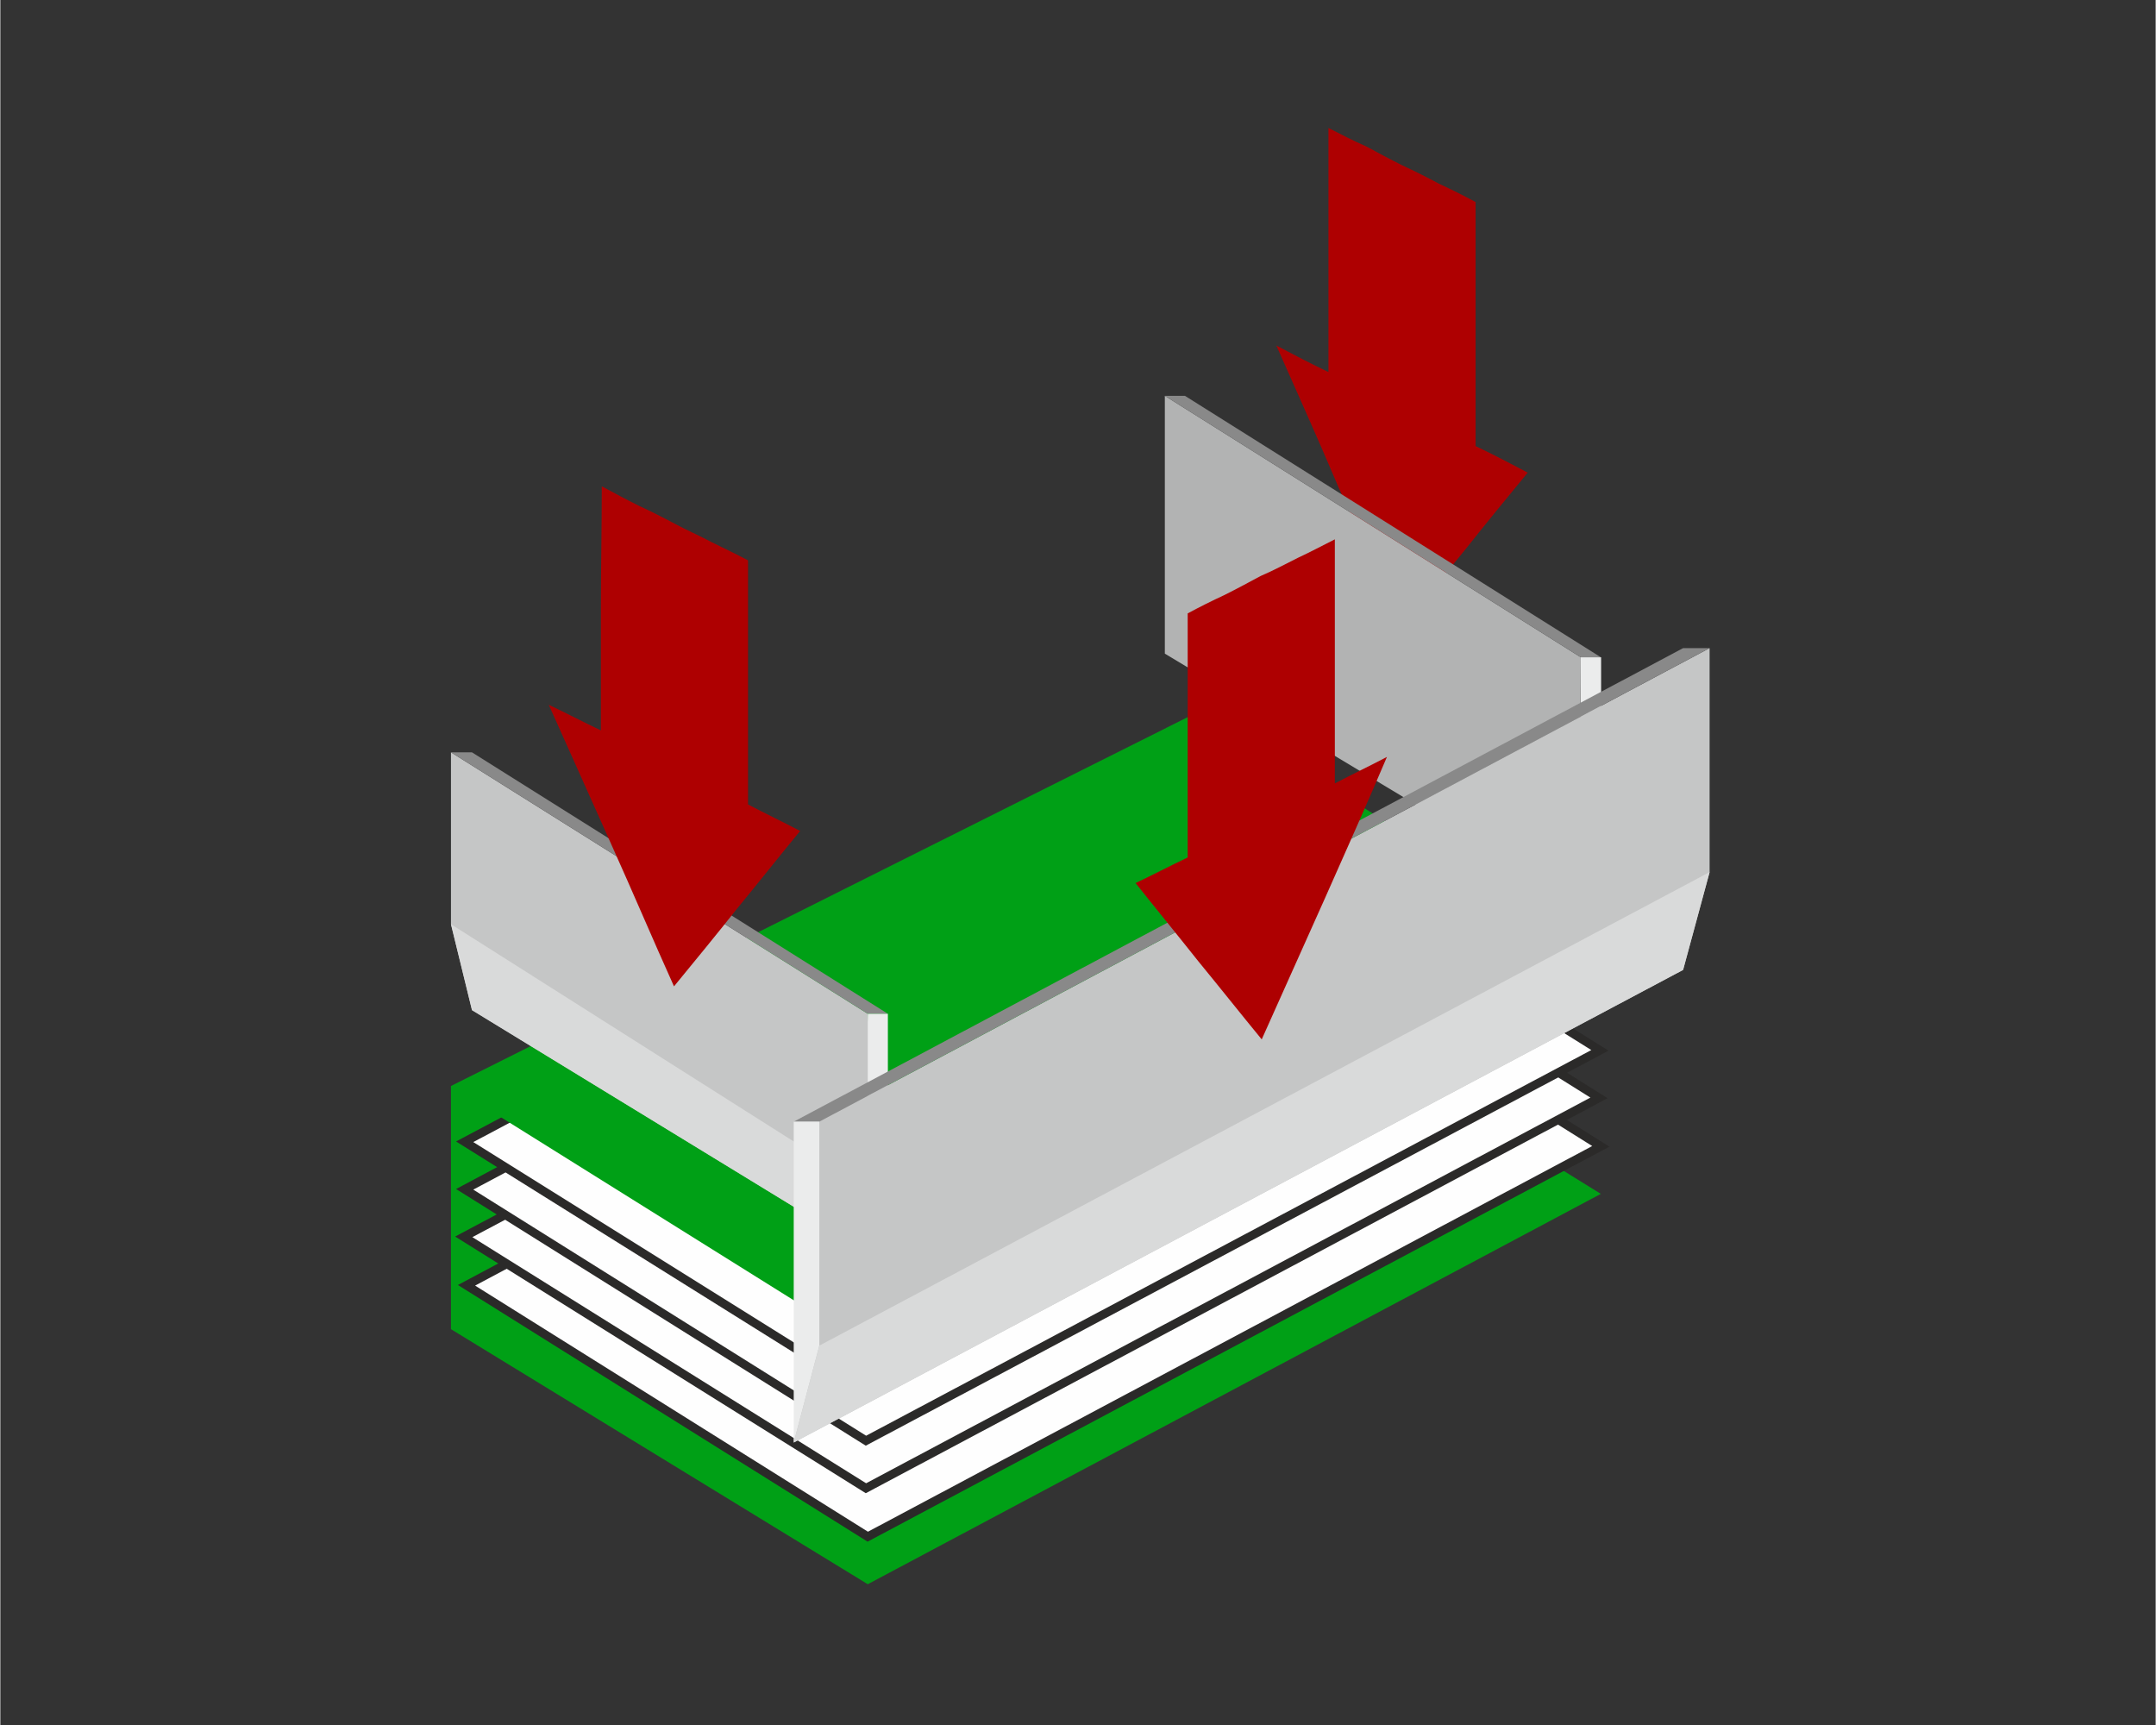 <?xml version="1.0" encoding="UTF-8"?>
<!DOCTYPE svg PUBLIC "-//W3C//DTD SVG 1.1//EN" "http://www.w3.org/Graphics/SVG/1.1/DTD/svg11.dtd">
<!-- Creator: CorelDRAW X7 -->
<svg xmlns="http://www.w3.org/2000/svg" xml:space="preserve" width="50mm" height="40mm" version="1.1" style="shape-rendering:geometricPrecision; text-rendering:geometricPrecision; image-rendering:optimizeQuality; fill-rule:evenodd; clip-rule:evenodd"
viewBox="0 0 2358 1887"
 xmlns:xlink="http://www.w3.org/1999/xlink">
 <rect x="0" y="0" width="2358" height="1887" fill="#333333" stroke="none"/>
 <defs>
  <style type="text/css">
   <![CDATA[
    .str0 {stroke:#2B2A29;stroke-width:9.434}
    .fil5 {fill:none}
    .fil3 {fill:#FEFEFE}
    .fil8 {fill:#EBECEC}
    .fil9 {fill:#D9DADA}
    .fil6 {fill:#C5C6C6}
    .fil1 {fill:#B2B3B3}
    .fil7 {fill:#898989}
    .fil4 {fill:#2B2A29}
    .fil2 {fill:#00A016}
    .fil0 {fill:#AE0001}
   ]]>
  </style>
 </defs>
 <g id="Ebene_x0020_1">
  <path class="fil0" d="M1533 687c23,-28 46,-57 69,-85 23,-29 46,-57 69,-85 -19,-10 -38,-20 -57,-29 0,-45 0,-89 0,-134 0,-44 0,-89 0,-133 -13,-7 -27,-14 -40,-20 -13,-7 -27,-14 -40,-20 -14,-7 -27,-14 -40,-21 -14,-6 -27,-13 -41,-20 0,45 0,89 0,134 0,44 0,89 0,133 -19,-9 -38,-19 -57,-29 23,52 46,103 68,155 23,51 46,103 69,154z"/>
  <polygon class="fil1" points="1729,719 1728,988 1274,715 1274,433 "/>
  <polygon class="fil2" points="1318,1038 1751,1306 949,1733 493,1454 493,1188 "/>
  <polygon class="fil3 str0" points="510,1406 949,1681 1751,1254 1312,979 "/>
  <polygon class="fil3 str0" points="507,1353 947,1628 1749,1201 1310,926 "/>
  <polygon class="fil3 str0" points="508,1301 947,1576 1750,1149 1310,874 "/>
  <polygon class="fil3 str0" points="508,1249 948,1524 1750,1097 1310,823 "/>
  <g id="_1782403184880">
   <path class="fil4" d="M1644 1127c-27,-17 -54,-34 -81,-51 -27,-17 -54,-34 -82,-51 -27,-17 -54,-34 -81,-51 -27,-17 -55,-34 -82,-51 -15,8 -29,16 -44,24 27,17 54,34 82,51 27,17 54,34 81,51 27,17 55,34 82,51 27,16 54,34 81,50 15,-7 30,-15 44,-23zm-616 328c-17,-11 -33,-21 -50,-32 -17,-10 -34,-20 -50,-31 -7,4 -15,8 -21,11 16,11 33,21 50,32 17,10 33,21 50,31 7,-4 14,-7 21,-11zm37 -20c-33,-20 -65,-41 -98,-61 -33,-21 -66,-41 -99,-62 -32,-20 -65,-41 -98,-61 -33,-21 -66,-41 -98,-62 -7,4 -14,8 -21,11 32,21 65,41 98,62 33,20 66,41 98,61 33,21 66,41 99,62 33,20 65,41 98,61 7,-3 14,-7 21,-11zm37 -20c-33,-20 -65,-41 -98,-61 -33,-21 -66,-41 -98,-62 -33,-20 -66,-41 -99,-61 -33,-20 -65,-41 -98,-62 -7,4 -14,8 -21,12 33,20 65,41 98,61 33,21 66,41 99,62 32,20 65,41 98,61 33,21 65,41 98,62 7,-4 14,-8 21,-12zm37 -19c-33,-21 -65,-41 -98,-62 -33,-20 -66,-41 -98,-61 -33,-21 -66,-41 -99,-62 -33,-20 -65,-41 -98,-61 -7,3 -14,7 -21,11 33,20 65,41 98,62 33,20 66,41 98,61 33,20 66,41 99,61 33,21 65,41 98,62 7,-4 14,-8 21,-11zm37 -20c-32,-21 -65,-41 -98,-61 -33,-21 -66,-41 -98,-62 -33,-20 -66,-41 -99,-61 -32,-21 -65,-41 -98,-62 -7,4 -14,7 -21,11 33,21 65,41 98,62 33,20 66,41 99,61 32,21 65,41 98,62 33,20 66,41 98,61 7,-4 14,-7 21,-11zm37 -20c-32,-20 -65,-41 -98,-61 -33,-21 -66,-41 -98,-62 -33,-20 -66,-41 -99,-61 -33,-21 -65,-41 -98,-62 -7,4 -14,8 -21,12 33,20 65,41 98,61 33,21 66,41 99,62 32,20 65,41 98,61 33,20 66,41 98,61 7,-3 14,-7 21,-11zm37 -20c-22,-14 -44,-28 -67,-42 -22,-14 -45,-28 -67,-42 -23,-14 -45,-28 -68,-42 -22,-14 -44,-28 -67,-42 -7,4 -14,8 -21,11 22,14 45,28 67,42 23,15 45,29 68,43 22,14 45,28 67,42 23,14 45,28 67,42 7,-4 14,-8 21,-12zm38 -19c-33,-21 -66,-41 -99,-62 -33,-20 -65,-41 -98,-61 -33,-21 -66,-41 -99,-62 -32,-20 -65,-41 -98,-61 -7,4 -14,7 -21,11 33,21 66,41 98,62 33,20 66,41 99,61 33,21 65,41 98,62 33,20 66,40 99,61 7,-4 14,-7 21,-11zm37 -20c-33,-20 -66,-41 -99,-61 -33,-21 -65,-41 -98,-62 -33,-20 -66,-41 -99,-61 -32,-21 -65,-41 -98,-62 -7,4 -14,8 -21,11 33,21 66,41 98,62 33,20 66,41 99,61 33,21 65,41 98,62 33,20 66,41 99,61 7,-3 14,-7 21,-11zm37 -20c-33,-20 -66,-41 -99,-61 -32,-21 -65,-41 -98,-62 -33,-20 -66,-41 -98,-61 -33,-21 -66,-41 -99,-62 -7,4 -14,8 -21,12 33,20 66,41 99,61 32,21 65,41 98,62 33,20 66,41 98,61 33,21 66,41 99,62 7,-4 14,-8 21,-12zm74 -39c-28,-17 -55,-35 -83,-52 -28,-17 -55,-35 -83,-52 -7,4 -14,8 -21,11 27,18 55,35 83,52 27,18 55,35 83,52 7,-4 14,-7 21,-11zm37 -20c-33,-20 -66,-41 -98,-61 -33,-21 -66,-41 -99,-62 -33,-20 -65,-41 -98,-61 -33,-21 -66,-41 -99,-62 -7,4 -14,8 -21,11 33,21 66,41 99,62 33,20 65,41 98,61 33,21 66,41 99,62 32,20 65,41 98,61 7,-3 14,-7 21,-11zm37 -20c-33,-20 -66,-40 -98,-61 -33,-20 -66,-41 -99,-61 -33,-21 -65,-41 -98,-62 -33,-20 -66,-41 -99,-61 -7,3 -14,7 -21,11 33,20 66,41 99,61 33,21 65,41 98,62 33,20 66,41 99,61 32,21 65,41 98,62 7,-4 14,-8 21,-12zm37 -19c-33,-21 -66,-41 -98,-62 -33,-20 -66,-41 -99,-61 -32,-21 -65,-41 -98,-62 -33,-20 -66,-41 -99,-61 -7,4 -14,7 -21,11 33,21 66,41 99,62 33,20 66,41 98,61 33,20 66,41 99,61 32,21 65,41 98,62 7,-4 14,-8 21,-11zm37 -20c-33,-20 -66,-41 -98,-61 -33,-21 -66,-41 -99,-62 -32,-20 -65,-41 -98,-61 -33,-21 -66,-41 -99,-62 -7,4 -14,8 -21,11 33,21 66,41 99,62 33,20 66,41 98,61 33,21 66,41 99,62 32,20 65,41 98,61 7,-4 14,-7 21,-11z"/>
   <path class="fil5" d="M1750 1097c-73,-45 -146,-91 -220,-137 -73,-46 -146,-92 -220,-137 -133,71 -267,142 -401,213 -134,71 -267,142 -401,213 73,46 147,92 220,138 73,46 147,91 220,137 133,-71 267,-142 401,-213 133,-71 267,-143 401,-214z"/>
  </g>
  <polygon class="fil2" points="949,1473 1751,1046 1318,775 493,1188 "/>
  <polygon class="fil6" points="493,823 949,1109 971,1383 516,1105 493,1011 "/>
  <polygon class="fil7" points="493,823 516,823 971,1109 949,1109 "/>
  <polygon class="fil8" points="971,1383 949,1300 949,1109 971,1109 "/>
  <polygon class="fil9" points="493,1011 949,1300 971,1383 516,1105 "/>
  <rect class="fil8" x="1729" y="719" width="22.302" height="122.349"/>
  <g id="_1782403192848">
   <polygon class="fil6" points="1870,709 896,1227 868,1578 1841,1061 1870,954 "/>
   <polygon class="fil7" points="1870,709 1841,709 868,1227 896,1227 "/>
   <polygon class="fil8" points="868,1578 896,1472 896,1227 868,1227 "/>
   <polygon class="fil9" points="1870,954 896,1472 868,1578 1841,1061 "/>
  </g>
  <polygon class="fil7" points="1274,433 1296,433 1751,719 1729,719 "/>
  <path class="fil0" d="M1380 1137c-23,-28 -46,-57 -69,-85 -23,-29 -46,-57 -69,-86 19,-9 38,-19 57,-28 0,-45 0,-89 0,-134 0,-44 0,-89 0,-133 13,-7 27,-14 40,-20 14,-7 27,-14 40,-21 14,-6 27,-13 41,-20 13,-6 26,-13 40,-20 0,45 0,89 0,134 0,44 0,88 0,133 19,-10 38,-19 57,-29 -22,52 -45,103 -68,155 -23,51 -46,103 -69,154z"/>
  <path class="fil0" d="M737 1079c23,-28 46,-56 69,-85 23,-28 46,-57 69,-85 -19,-10 -38,-19 -57,-29 0,-44 0,-89 0,-133 0,-45 0,-89 0,-134 -13,-7 -26,-13 -40,-20 -13,-7 -27,-13 -40,-20 -13,-7 -27,-14 -40,-20 -14,-7 -27,-14 -40,-21 0,45 -1,89 -1,134 0,44 0,89 0,133 -19,-9 -38,-19 -57,-28 23,51 46,103 69,154 23,51 45,103 68,154z"/>
  <rect class="fil5" width="2358" height="1887"/>
 </g>
</svg>
